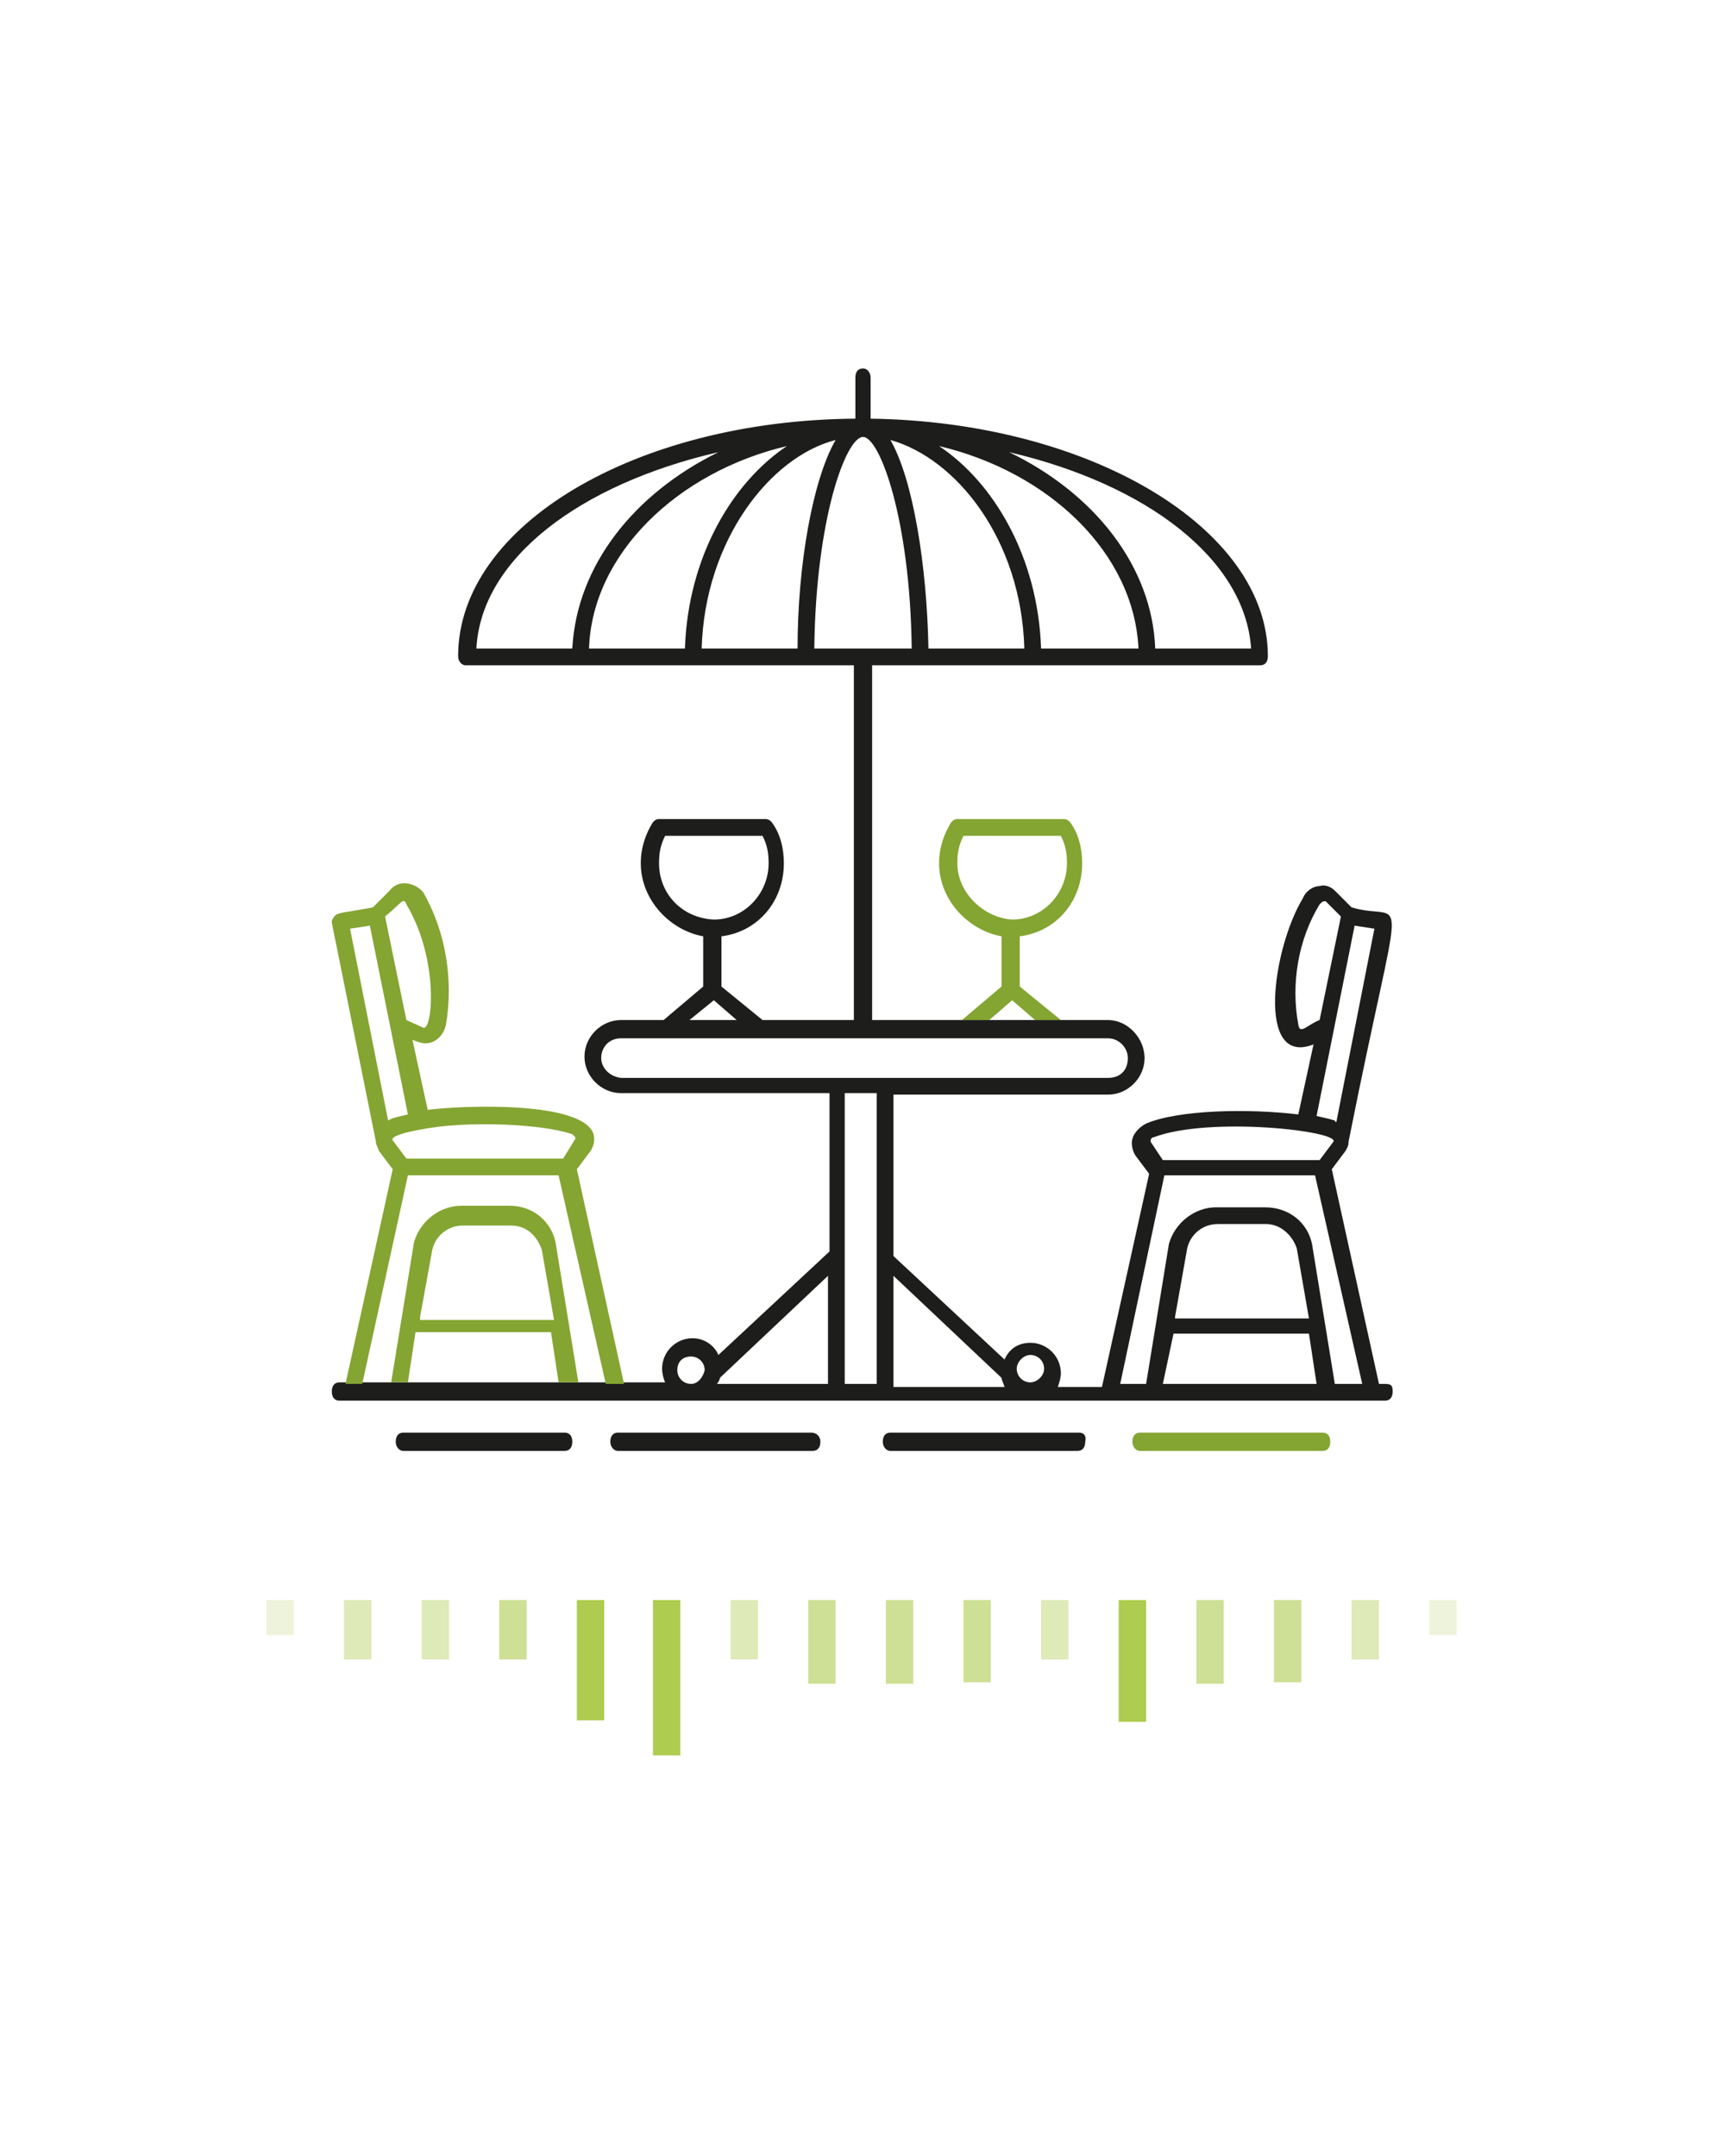 <?xml version="1.0" encoding="utf-8"?>
<!-- Generator: Adobe Illustrator 23.0.6, SVG Export Plug-In . SVG Version: 6.00 Build 0)  -->
<svg version="1.0" id="Calque_1" xmlns="http://www.w3.org/2000/svg" xmlns:xlink="http://www.w3.org/1999/xlink" x="0px" y="0px"
	 viewBox="0 0 113.4 141.6" style="enable-background:new 0 0 113.4 141.6;" xml:space="preserve">
<style type="text/css">
	.st0{clip-path:url(#SVGID_2_);}
	.st1{fill:#AECC4F;}
	.st2{opacity:0.6;fill:#AECC4F;enable-background:new    ;}
	.st3{opacity:0.4;fill:#AECC4F;enable-background:new    ;}
	.st4{opacity:0.2;fill:#AECC4F;enable-background:new    ;}
	.st5{fill:none;}
	.st6{fill:#1D1D1B;}
	.st7{fill:#84A532;}
</style>
<g>
	<g>
		<defs>
			<rect id="SVGID_1_" x="17.1" y="105.1" width="79.3" height="11.1"/>
		</defs>
		<clipPath id="SVGID_2_">
			<use xlink:href="#SVGID_1_"  style="overflow:visible;"/>
		</clipPath>
		<g class="st0">
			<rect x="73.5" y="97.2" class="st1" width="1.8" height="15.9"/>
			<rect x="63.3" y="99.7" class="st2" width="1.8" height="10.8"/>
			<rect x="58.2" y="99.8" class="st2" width="1.8" height="10.8"/>
			<rect x="53.1" y="99.8" class="st2" width="1.8" height="10.8"/>
			<rect x="42.9" y="94.9" class="st1" width="1.8" height="20.4"/>
			<rect x="37.9" y="97.3" class="st1" width="1.8" height="15.7"/>
			<rect x="32.8" y="101.3" class="st2" width="1.8" height="7.7"/>
			<rect x="27.7" y="101.3" class="st3" width="1.8" height="7.7"/>
			<rect x="17.5" y="102.8" class="st4" width="1.8" height="4.6"/>
			<rect x="22.6" y="101.3" class="st3" width="1.8" height="7.7"/>
			<rect x="48" y="101.3" class="st3" width="1.8" height="7.7"/>
			<rect x="68.4" y="101.3" class="st3" width="1.8" height="7.7"/>
			<rect x="88.8" y="101.3" class="st3" width="1.8" height="7.7"/>
			<rect x="83.7" y="99.7" class="st2" width="1.8" height="10.8"/>
			<rect x="78.6" y="99.8" class="st2" width="1.8" height="10.8"/>
			<rect x="93.9" y="102.8" class="st4" width="1.8" height="4.6"/>
		</g>
	</g>
</g>
<g>
	<path class="st5" d="M75.9,42.6h6.3c-0.4-5.9-6.9-10.8-15.9-12.9C71.9,32.3,75.7,37.1,75.9,42.6z"/>
	<path class="st5" d="M47.1,90.9h7.3v-7.1l-7.1,6.7C47.3,90.6,47.2,90.8,47.1,90.9z"/>
	<path class="st5" d="M45.4,89.1c-0.4,0-0.9,0.3-0.9,0.9c0,0.4,0.3,0.9,0.9,0.9c0.5,0,0.9-0.4,0.9-0.9
		C46.2,89.6,45.9,89.1,45.4,89.1z"/>
	<path class="st5" d="M47.2,29.7c-9.2,2.1-15.6,7-15.9,12.9h6.3C37.9,37.1,41.8,32.3,47.2,29.7z"/>
	<path class="st5" d="M26.7,76.1H37l0.9-1.2v-0.1c0,0-0.1-0.1-0.2-0.2c-2.1-0.8-7.1-0.9-10-0.3c-0.5,0.1-2,0.3-1.7,0.7L26.7,76.1z"
		/>
	<path class="st5" d="M68.4,42.6h6.4c-0.3-6.2-5.9-11.6-13.1-13.3C65.3,31.7,68.1,36.6,68.4,42.6z"/>
	<path class="st5" d="M67.3,42.6c-0.2-7.1-4.5-12.4-8.8-13.7c1.5,2.6,2.4,8.2,2.5,13.7H67.3z"/>
	<path class="st5" d="M24.3,60.8L23,61l2.5,12.7c0.3-0.2,0.9-0.3,1.3-0.4L24.3,60.8z"/>
	<polygon class="st5" points="27.4,87.6 26.8,90.9 36.8,90.9 36.3,87.6 	"/>
	<path class="st5" d="M33.5,80.4h-3.2c-1,0-1.7,0.7-2,1.6l-0.8,4.4v0.1h8.6L35.4,82C35.2,81.1,34.4,80.4,33.5,80.4z"/>
	<path class="st5" d="M70.2,56.7c0-0.7-0.1-1.2-0.4-1.8h-6.4c-0.3,0.6-0.4,1.1-0.4,1.8c0,2,1.7,3.7,3.7,3.7
		C68.6,60.3,70.2,58.7,70.2,56.7z"/>
	<path class="st5" d="M26.8,77.2l-2.9,13.7h1.9l1.5-9.2c0.3-1.4,1.6-2.4,3.1-2.4h3.2c1.5,0,2.7,1,3.1,2.4l1.5,9.2h1.7l-3.1-13.7
		H26.8z"/>
	<path class="st5" d="M27.8,67.6c0.7,0.3,1.1-4.4-1.1-8.1c-0.2-0.6-0.3-0.1-1.4,0.8l1.4,6.8L27.8,67.6z"/>
	<path class="st5" d="M51.7,29.2c-7.2,1.8-12.8,7.1-13,13.3H45C45.1,36.6,48.1,31.7,51.7,29.2z"/>
	<polygon class="st5" points="65,67 68,67 66.5,65.7 	"/>
	<path class="st5" d="M86.7,76.2l0.9-1.2c0.5-0.8-8.1-1.8-11.8-0.3c-0.1,0-0.2,0.1-0.2,0.2c0,0,0,0,0,0.1l0.9,1.2H86.7z"/>
	<path class="st5" d="M67.7,89c-0.4,0-0.9,0.4-0.9,0.9c0,0.4,0.3,0.9,0.9,0.9c0.4,0,0.9-0.3,0.9-0.9C68.6,89.4,68.3,89,67.7,89z"/>
	<path class="st5" d="M87.7,73.6c0,0.1,0.1,0.1,0.1,0.1L90.3,61L89,60.8l-2.5,12.4C86.9,73.3,87.3,73.4,87.7,73.6z"/>
	<polygon class="st5" points="77.1,87.6 76.4,90.9 86.6,90.9 86,87.6 	"/>
	<path class="st5" d="M88.1,60.2l-1-1H87c-0.1,0-0.2,0.1-0.3,0.2c-1.4,2.3-2,5.2-1.4,7.9c0.1,0.7,0.7,0,1.4-0.3L88.1,60.2z"/>
	<path class="st5" d="M83.1,80.4h-3.2c-1,0-1.7,0.7-2,1.6l-0.8,4.4v0.1h8.6L85,82C84.8,81.1,84,80.4,83.1,80.4z"/>
	<path class="st5" d="M46.1,42.6h6.3c0-5.4,1-11.1,2.5-13.7C50.6,30,46.3,35.4,46.1,42.6z"/>
	<path class="st5" d="M76.5,77.2l-2.9,13.7h1.7l1.5-9.2c0.3-1.4,1.6-2.4,3.1-2.4h3.2c1.5,0,2.7,1,3.1,2.4l1.5,9.2h1.9l-3.1-13.7
		H76.5z"/>
	<path class="st5" d="M50.6,56.7c0-0.7-0.1-1.2-0.4-1.8h-6.4c-0.3,0.6-0.4,1.1-0.4,1.8c0,2,1.5,3.7,3.7,3.7
		C48.9,60.3,50.6,58.7,50.6,56.7z"/>
	<path class="st5" d="M56.7,28.7c-1.1,0-3.1,5.3-3.2,13.9h6.3C59.7,34.1,57.8,28.7,56.7,28.7z"/>
	<path class="st5" d="M74,69.4c0-0.8-0.7-1.3-1.3-1.3c-9.3,0-21.5,0-32,0c-0.8,0-1.3,0.7-1.3,1.3c0,0.7,0.5,1.2,1.3,1.3
		c12,0,21.2,0,32,0C73.5,70.8,74,70.2,74,69.4z"/>
	<polygon class="st5" points="46.9,65.7 45.4,67 48.4,67 	"/>
	<path class="st5" d="M58.7,83.8v7.1V91H66c-0.1-0.2-0.2-0.4-0.2-0.6L58.7,83.8z"/>
	<path class="st5" d="M55.5,90.9h2.1c0-7.1,0-12.1,0-19.1h-2.1C55.5,78.9,55.5,83.9,55.5,90.9z"/>
	<path class="st6" d="M91,90.9h-0.4l-3.1-14.1l0.9-1.2c0.1-0.2,0.2-0.3,0.2-0.6c3.6-18.1,3.9-14.3,0.2-15.4l-1.1-1.1
		c-0.3-0.3-0.7-0.4-1-0.3c-0.4,0-0.9,0.3-1.1,0.8c-2,3.3-3.1,11.1,0.7,9.6l-1,4.6c-3.3-0.4-7.9-0.3-10,0.6c-0.4,0.2-0.8,0.6-0.9,1
		c-0.1,0.3,0,0.8,0.2,1.1l0.9,1.2l-3.1,14h-2.9c0.1-0.3,0.2-0.6,0.2-0.9c0-1.1-0.9-2-2-2c-0.8,0-1.4,0.4-1.7,1.1l-7.3-6.8V71.9h14.1
		c1.3,0,2.4-1.1,2.4-2.4S74.1,67,72.8,67h-3.1H68H65h-1.7h-6V43.7c8.1,0,17.5,0,25.5,0c0.3,0,0.5-0.2,0.5-0.6
		c0-8.4-11.7-15.4-26.1-15.6v-2.7c0-0.3-0.2-0.6-0.5-0.6s-0.5,0.2-0.5,0.6v2.7c-14.4,0.1-26.1,7-26.1,15.6c0,0.3,0.2,0.6,0.5,0.6
		c0.2,0,25.8,0,25.5,0V67h-6l-2.7-2.2v-3.3c2.4-0.3,4.1-2.3,4.1-4.8c0-0.9-0.2-1.9-0.8-2.7c-0.1-0.1-0.2-0.2-0.4-0.2h-7
		c-0.2,0-0.3,0.1-0.4,0.2c-0.5,0.8-0.8,1.7-0.8,2.7c0,2.4,1.9,4.4,4.1,4.8v3.3L43.6,67h-2.8c-1.3,0-2.4,1.1-2.4,2.4s1.1,2.4,2.4,2.4
		h13.7v10.4l-7.3,6.8c-0.3-0.7-1-1.1-1.7-1.1c-1.1,0-2,0.9-2,2c0,0.3,0.1,0.7,0.2,0.9H41h-1.2H38h-1.2h-10h-1.1h-1.9h-1.1h-0.4
		c-0.3,0-0.5,0.2-0.5,0.6S22,92,22.3,92c20.1,0,43.3,0,68.7,0c0.3,0,0.5-0.2,0.5-0.6S91.4,90.9,91,90.9z M45.4,90.9
		c-0.5,0-0.9-0.4-0.9-0.9c0-0.6,0.4-0.9,0.9-0.9c0.5,0,0.9,0.4,0.9,0.9C46.2,90.4,45.9,90.9,45.4,90.9z M54.4,90.9h-7.3
		c0.1-0.1,0.2-0.3,0.2-0.4l7.1-6.7V90.9z M82.2,42.6h-6.3c-0.2-5.4-4-10.2-9.6-12.9C75.3,31.8,81.8,36.7,82.2,42.6z M74.8,42.6h-6.4
		c-0.2-6-3.1-10.9-6.7-13.3C68.9,31,74.5,36.3,74.8,42.6z M67.3,42.6h-6.3c-0.1-5.4-1-11.1-2.5-13.7C62.8,30.1,67.1,35.4,67.3,42.6z
		 M31.3,42.6c0.3-5.9,6.8-10.8,15.9-12.9c-5.5,2.7-9.3,7.4-9.6,12.9H31.3z M38.7,42.6c0.2-6.2,5.8-11.6,13-13.3
		c-3.6,2.4-6.5,7.3-6.7,13.3H38.7z M46.1,42.6c0.2-7.1,4.5-12.6,8.8-13.7c-1.5,2.6-2.5,8.2-2.5,13.7H46.1z M53.5,42.6
		c0.1-8.6,2.1-13.9,3.2-13.9s3.1,5.4,3.2,13.9H53.5z M43.3,56.7c0-0.7,0.1-1.2,0.4-1.8h6.4c0.3,0.6,0.4,1.1,0.4,1.8
		c0,2-1.6,3.7-3.6,3.7C44.8,60.3,43.3,58.7,43.3,56.7z M46.9,65.7l1.5,1.3h-3.1L46.9,65.7z M40.8,70.8c-0.8-0.1-1.3-0.7-1.3-1.3
		c0-0.7,0.5-1.3,1.3-1.3c10.5,0,22.7,0,32,0c0.7,0,1.3,0.6,1.3,1.3c0,0.8-0.5,1.3-1.3,1.3C61.9,70.8,52.8,70.8,40.8,70.8z
		 M57.6,90.9h-2.1c0-7,0-12,0-19.1h2.1C57.6,78.8,57.6,83.8,57.6,90.9z M58.7,91v-0.1v-7.1l7.1,6.7c0,0.1,0.1,0.3,0.2,0.6H58.7z
		 M67.7,90.8c-0.5,0-0.9-0.4-0.9-0.9c0-0.4,0.4-0.9,0.9-0.9c0.5,0,0.9,0.4,0.9,0.9C68.6,90.4,68.1,90.8,67.7,90.8z M89,60.8l1.3,0.2
		l-2.5,12.7c0,0-0.1,0-0.1-0.1c-0.3-0.1-0.8-0.2-1.2-0.3L89,60.8z M85.3,67.3c-0.5-2.7,0-5.6,1.4-7.9c0.1-0.1,0.2-0.2,0.3-0.2h0.1
		l1,1L86.7,67C85.9,67.3,85.4,68,85.3,67.3z M75.6,74.9c0-0.1,0.1-0.2,0.2-0.2c3.7-1.4,12.3-0.4,11.8,0.3l-0.9,1.2H76.4L75.6,75
		C75.6,74.9,75.6,74.9,75.6,74.9z M76.4,90.9l0.7-3.3H86l0.5,3.3H76.4z M77.2,86.6v-0.1L78,82c0.2-0.9,1-1.6,2-1.6h3.2
		c0.9,0,1.7,0.7,2,1.6l0.8,4.6H77.2z M87.7,90.9l-1.5-9.2c-0.3-1.4-1.5-2.4-3.1-2.4h-3.2c-1.4,0-2.7,1-3.1,2.4l-1.5,9.2h-1.7
		l2.9-13.7h9.9l3.1,13.7H87.7z"/>
	<path class="st7" d="M66.5,65.7L68,67h1.7l-2.7-2.2v-3.3c2.4-0.3,4.1-2.3,4.1-4.8c0-0.9-0.2-1.9-0.8-2.7c-0.1-0.1-0.2-0.2-0.4-0.2
		h-7c-0.2,0-0.3,0.1-0.4,0.2c-0.5,0.8-0.8,1.7-0.8,2.7c0,2.4,1.9,4.4,4.1,4.8v3.3L63.2,67H65L66.5,65.7z M62.9,56.7
		c0-0.7,0.1-1.2,0.4-1.8h6.4c0.3,0.6,0.4,1.1,0.4,1.8c0,2-1.6,3.7-3.6,3.7C64.7,60.3,62.9,58.7,62.9,56.7z"/>
	<path class="st7" d="M26.8,77.2h9.9l3.1,13.7H41l-3.1-14.1l0.9-1.2c0.2-0.3,0.3-0.7,0.2-1.1c-0.7-2.2-8.6-1.9-10.9-1.6l-1-4.6
		c0.3,0.1,0.8,0.4,1.4,0.1c0.4-0.2,0.7-0.6,0.8-1.1c0.5-2.9,0-6.1-1.5-8.7c-0.5-0.6-1.6-0.9-2.2-0.1l-1.1,1.1
		c-2.1,0.4-2.4,0.3-2.6,0.7c-0.1,0.1-0.1,0.2-0.1,0.3L24.7,75c0,0.2,0.1,0.3,0.2,0.6l0.9,1.2l-3.1,14.1h1.1L26.8,77.2z M26.7,59.4
		c2.2,3.7,1.7,8.4,1.1,8.1L26.7,67l-1.4-6.8C26.4,59.3,26.5,58.9,26.7,59.4z M23,61l1.3-0.2l2.5,12.4c-0.4,0.1-1,0.2-1.3,0.4L23,61z
		 M27.6,74.2c2.9-0.6,8-0.4,10,0.3c0.1,0.1,0.2,0.2,0.2,0.2v0.1L37,76.1H26.7l-0.9-1.2C25.6,74.6,27,74.3,27.6,74.2z"/>
	<path class="st7" d="M33.5,79.2h-3.2c-1.4,0-2.7,1-3.1,2.4l-1.5,9.2h1.1l0.5-3.3h8.9l0.5,3.3H38l-1.5-9.2
		C36.2,80.2,35,79.2,33.5,79.2z M27.6,86.6v-0.1l0.8-4.4c0.2-0.9,1-1.6,2-1.6h3.2c1,0,1.7,0.7,2,1.6l0.8,4.6H27.6z"/>
	<path class="st7" d="M86.9,94.1h-12c-0.3,0-0.5,0.2-0.5,0.6c0,0.3,0.2,0.6,0.5,0.6h12c0.3,0,0.5-0.2,0.5-0.6
		C87.4,94.3,87.2,94.1,86.9,94.1z"/>
	<path class="st6" d="M70.9,94.1H58.5c-0.3,0-0.5,0.2-0.5,0.6c0,0.3,0.2,0.6,0.5,0.6h12.3c0.3,0,0.5-0.2,0.5-0.6
		C71.4,94.3,71.2,94.1,70.9,94.1z"/>
	<path class="st6" d="M53.3,94.1H40.6c-0.3,0-0.5,0.2-0.5,0.6c0,0.3,0.2,0.6,0.5,0.6h12.8c0.3,0,0.5-0.2,0.5-0.6
		C53.9,94.3,53.6,94.1,53.3,94.1z"/>
	<path class="st6" d="M37.1,94.1H26.5c-0.3,0-0.5,0.2-0.5,0.6c0,0.3,0.2,0.6,0.5,0.6h10.6c0.3,0,0.5-0.2,0.5-0.6
		C37.6,94.3,37.4,94.1,37.1,94.1z"/>
</g>
</svg>
